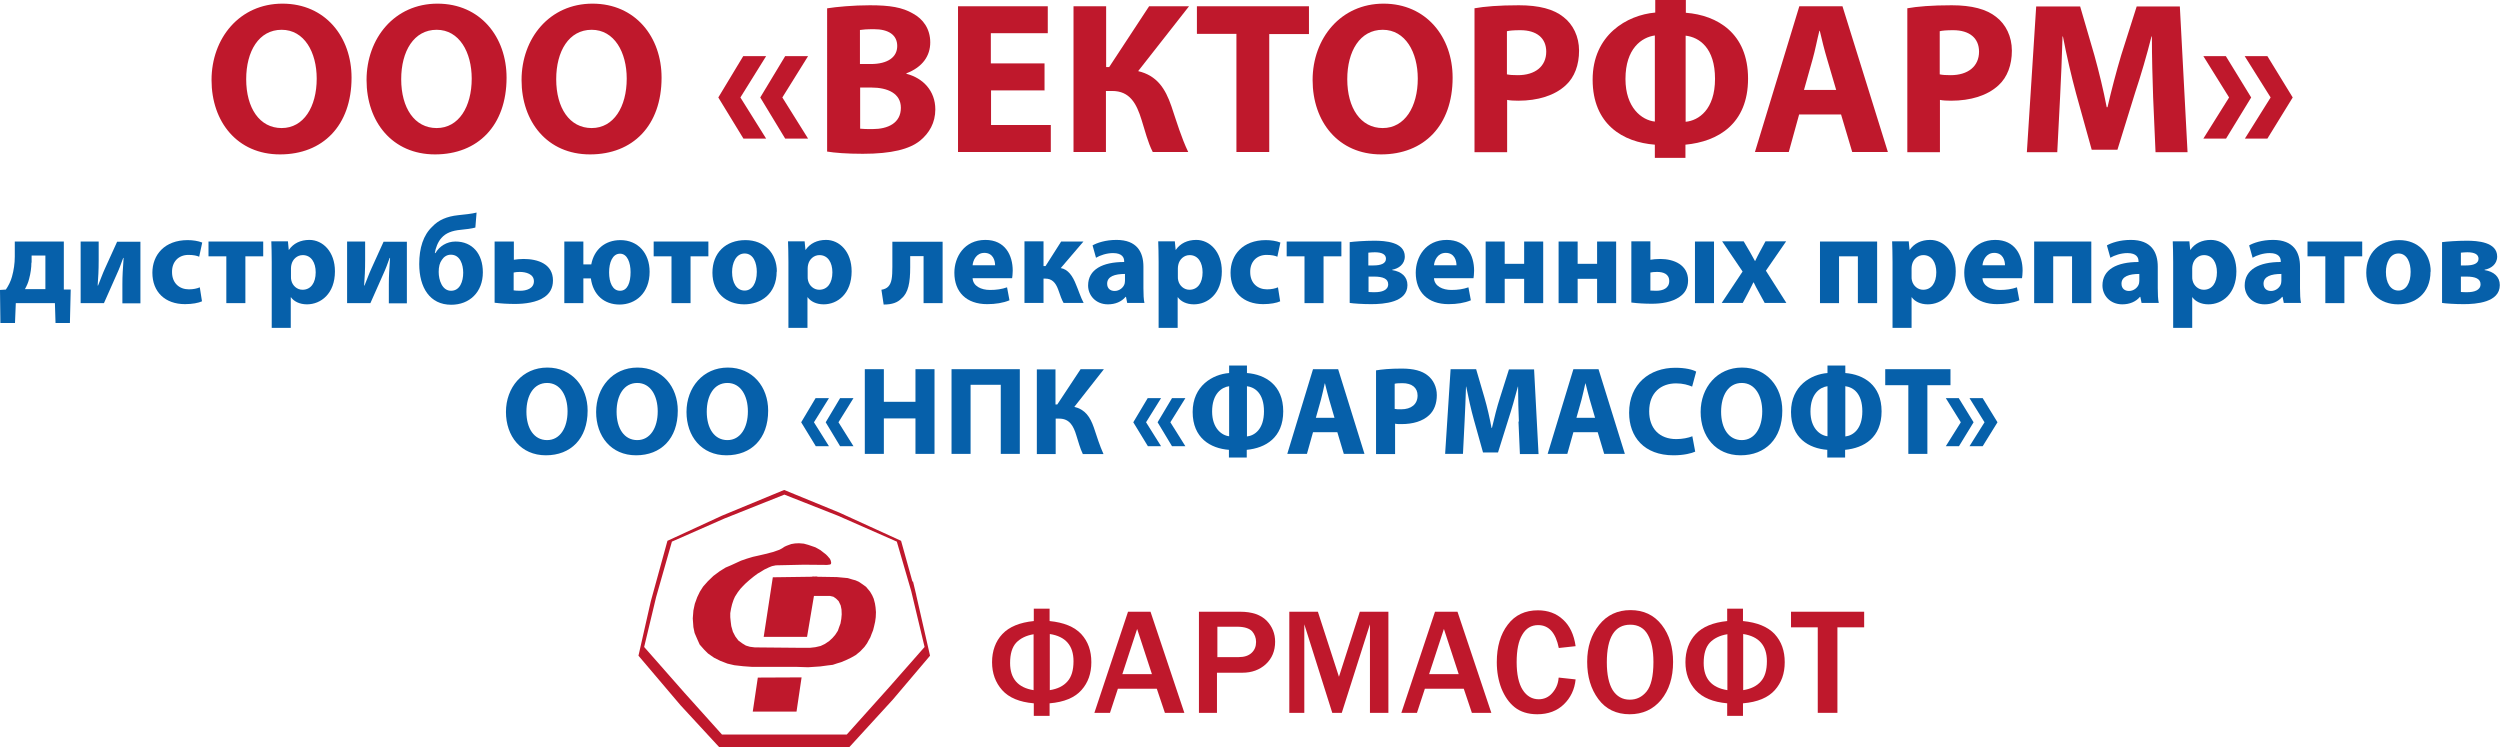 <?xml version="1.0" encoding="UTF-8"?> <svg xmlns="http://www.w3.org/2000/svg" id="_Слой_2" data-name="Слой 2" viewBox="0 0 123.38 36.89"><defs><style> .cls-1 { fill: #0660aa; } .cls-2 { fill: #bf182c; } </style></defs><g id="_Слой_1-2" data-name="Слой 1"><g><g><path class="cls-2" d="M17.35,3.83c0,2.37-1.42,3.79-3.53,3.79s-3.38-1.61-3.38-3.67S11.82.18,13.94.18s3.41,1.65,3.41,3.65ZM12.15,3.91c0,1.42.66,2.41,1.75,2.41s1.73-1.05,1.73-2.44c0-1.3-.61-2.41-1.73-2.41s-1.75,1.05-1.75,2.44Z"></path><path class="cls-2" d="M25,3.83c0,2.37-1.42,3.79-3.53,3.79s-3.38-1.61-3.38-3.67S19.47.18,21.59.18s3.41,1.65,3.41,3.65ZM19.8,3.91c0,1.42.66,2.41,1.75,2.41s1.73-1.05,1.73-2.44c0-1.3-.61-2.41-1.73-2.41s-1.75,1.05-1.75,2.44Z"></path><path class="cls-2" d="M32.65,3.83c0,2.37-1.42,3.79-3.53,3.79s-3.38-1.61-3.38-3.67S27.12.18,29.24.18s3.41,1.65,3.41,3.65ZM27.45,3.91c0,1.42.66,2.41,1.75,2.41s1.73-1.05,1.73-2.44c0-1.3-.61-2.41-1.73-2.41s-1.75,1.05-1.75,2.44Z"></path><path class="cls-2" d="M36.54,4.81l1.27,2.03h-1.12l-1.24-2.03,1.23-2.04h1.13l-1.27,2.04ZM38.61,4.81l1.27,2.03h-1.13l-1.23-2.03,1.23-2.04h1.13l-1.27,2.04Z"></path><path class="cls-2" d="M40.83.41c.43-.07,1.28-.15,2.1-.15.99,0,1.6.1,2.13.41.5.27.85.76.85,1.42s-.37,1.22-1.18,1.53v.02c.82.21,1.43.84,1.43,1.76,0,.66-.3,1.17-.75,1.54-.52.42-1.4.65-2.83.65-.8,0-1.4-.05-1.76-.11V.41ZM42.44,3.16h.53c.86,0,1.31-.35,1.31-.89s-.42-.83-1.15-.83c-.36,0-.57.02-.69.04v1.67ZM42.44,6.35c.16.02.35.02.63.02.74,0,1.39-.29,1.39-1.05,0-.71-.65-1-1.46-1h-.55v2.03Z"></path><path class="cls-2" d="M51.56,4.46h-2.65v1.71h2.95v1.33h-4.58V.31h4.43v1.33h-2.81v1.49h2.65v1.32Z"></path><path class="cls-2" d="M54.59.31v3h.15l1.97-3h1.97l-2.51,3.2c.93.22,1.34.86,1.64,1.73.26.77.49,1.55.83,2.26h-1.75c-.25-.49-.38-1.05-.55-1.58-.25-.81-.58-1.43-1.45-1.43h-.31v3.01h-1.6V.31h1.6Z"></path><path class="cls-2" d="M61.01,1.67h-1.94V.31h5.53v1.37h-1.96v5.82h-1.62V1.67Z"></path><path class="cls-2" d="M71.69,3.83c0,2.37-1.42,3.79-3.53,3.79s-3.38-1.61-3.38-3.67,1.39-3.77,3.5-3.77,3.41,1.65,3.41,3.65ZM66.49,3.91c0,1.42.66,2.41,1.75,2.41s1.73-1.05,1.73-2.44c0-1.3-.61-2.41-1.73-2.41s-1.75,1.05-1.75,2.44Z"></path><path class="cls-2" d="M72.76.41c.5-.09,1.21-.15,2.2-.15s1.72.19,2.2.58c.47.36.77.96.77,1.66s-.22,1.31-.66,1.71c-.55.51-1.38.76-2.34.76-.21,0-.41-.01-.55-.04v2.58h-1.61V.41ZM74.37,3.67c.14.03.3.04.54.04.86,0,1.4-.44,1.4-1.16,0-.66-.46-1.06-1.28-1.06-.32,0-.54.02-.66.05v2.12Z"></path><path class="cls-2" d="M83.2,0v.63c1.55.12,3.07,1.01,3.07,3.25s-1.49,3.11-3.09,3.26v.65h-1.51v-.65c-1.57-.12-3.07-1-3.07-3.21s1.7-3.19,3.09-3.31v-.63h1.51ZM81.67,1.75c-.64.09-1.45.63-1.45,2.15,0,1.41.8,2.03,1.45,2.1V1.75ZM83.19,6.01c.64-.06,1.45-.6,1.45-2.12s-.77-2.05-1.45-2.13v4.26Z"></path><path class="cls-2" d="M88.79,5.65l-.51,1.85h-1.67l2.19-7.19h2.13l2.24,7.19h-1.76l-.55-1.85h-2.06ZM90.62,4.44l-.45-1.53c-.13-.43-.26-.96-.36-1.39h-.02c-.11.43-.21.97-.33,1.39l-.43,1.53h1.59Z"></path><path class="cls-2" d="M94.12.41c.5-.09,1.21-.15,2.2-.15s1.72.19,2.2.58c.47.36.77.96.77,1.66s-.22,1.31-.66,1.71c-.55.51-1.38.76-2.34.76-.21,0-.41-.01-.55-.04v2.58h-1.61V.41ZM95.73,3.67c.14.03.3.04.54.04.86,0,1.4-.44,1.4-1.16,0-.66-.46-1.06-1.28-1.06-.32,0-.54.02-.66.05v2.12Z"></path><path class="cls-2" d="M106.26,4.75c-.03-.86-.06-1.91-.06-2.95h-.02c-.23.92-.53,1.94-.81,2.78l-.87,2.81h-1.27l-.77-2.77c-.23-.85-.47-1.88-.65-2.82h-.02c-.03.97-.07,2.08-.12,2.98l-.14,2.73h-1.5l.46-7.19h2.17l.7,2.4c.23.83.45,1.73.61,2.57h.04c.19-.83.44-1.78.68-2.58l.76-2.39h2.13l.38,7.19h-1.58l-.12-2.75Z"></path><path class="cls-2" d="M108.74,2.77h1.11l1.25,2.04-1.24,2.03h-1.12l1.27-2.03-1.27-2.04ZM110.78,2.77h1.12l1.25,2.04-1.25,2.03h-1.11l1.27-2.03-1.28-2.04Z"></path><path class="cls-1" d="M3.15,11.92v2.37h.34s-.04,1.65-.04,1.65h-.71l-.03-.98H.78l-.04.98H.02l-.02-1.63.29-.02c.13-.19.24-.41.3-.63.09-.32.14-.66.14-.99v-.75h2.42ZM1.55,12.96c0,.25-.04.53-.11.79-.04.18-.12.36-.21.52h1.01v-1.66h-.68v.35Z"></path><path class="cls-1" d="M4.87,11.92v.93c0,.48-.02.83-.05,1.24h.02c.14-.34.22-.58.35-.86l.59-1.3h1.15v3.04h-.89v-.93c0-.47.02-.67.06-1.31h-.02c-.12.33-.19.53-.32.81-.19.42-.42.95-.63,1.42h-1.15v-3.04h.89Z"></path><path class="cls-1" d="M9.97,14.87c-.17.08-.48.14-.84.14-.98,0-1.61-.6-1.61-1.55,0-.89.61-1.61,1.74-1.61.25,0,.52.04.72.12l-.15.7c-.11-.05-.28-.09-.53-.09-.5,0-.82.35-.81.85,0,.55.37.85.83.85.22,0,.4-.04.54-.1l.11.7Z"></path><path class="cls-1" d="M12.99,11.92v.73h-.88v2.31h-.94v-2.31h-.88v-.73h2.71Z"></path><path class="cls-1" d="M13.41,12.93c0-.4-.01-.73-.02-1.02h.82l.04.42h.01c.22-.32.57-.49,1.01-.49.66,0,1.26.58,1.26,1.55,0,1.11-.7,1.63-1.38,1.63-.37,0-.65-.15-.79-.35h-.01v1.51h-.94v-3.25ZM14.36,13.65c0,.07,0,.14.02.2.06.25.28.45.55.45.41,0,.65-.34.65-.86,0-.48-.22-.85-.64-.85-.27,0-.5.2-.56.48-.01.05-.02.11-.02.17v.42Z"></path><path class="cls-1" d="M18.02,11.92v.93c0,.48-.02.83-.05,1.24h.02c.14-.34.22-.58.35-.86l.59-1.3h1.15v3.04h-.89v-.93c0-.47.02-.67.06-1.31h-.02c-.12.33-.19.53-.32.81-.19.42-.42.95-.63,1.42h-1.15v-3.04h.89Z"></path><path class="cls-1" d="M23.46,11.23c-.17.05-.49.09-.71.11-.44.04-.75.16-.96.4-.18.19-.3.52-.33.75h.03c.19-.33.55-.57.99-.57.83,0,1.35.6,1.35,1.52,0,.98-.66,1.6-1.56,1.6-1.06,0-1.58-.85-1.58-2.01,0-.79.2-1.43.65-1.85.3-.32.71-.5,1.27-.56.29-.03.69-.07.91-.13l-.06.74ZM22.25,12.57c-.2,0-.35.11-.44.25-.11.15-.16.34-.16.6,0,.4.17.93.61.93s.6-.46.6-.89c0-.4-.15-.89-.61-.89Z"></path><path class="cls-1" d="M25.36,11.92v.9c.13-.02.31-.04.48-.04.71,0,1.45.25,1.45,1.06,0,.39-.17.65-.42.82-.38.27-.99.34-1.45.34-.35,0-.7-.02-1.01-.06v-3.02h.94ZM25.35,14.33c.09.01.17.02.32.02.31,0,.68-.11.68-.47s-.4-.46-.7-.46c-.12,0-.21.01-.3.03v.88Z"></path><path class="cls-1" d="M28.79,11.92v1.13h.39c.14-.74.68-1.2,1.44-1.2.86,0,1.44.64,1.44,1.56,0,1.07-.71,1.62-1.48,1.62s-1.31-.48-1.42-1.29h-.37v1.22h-.94v-3.04h.94ZM31.12,13.43c0-.47-.16-.91-.52-.91-.38,0-.54.45-.54.92,0,.5.17.91.54.91s.52-.4.52-.92Z"></path><path class="cls-1" d="M34.96,11.92v.73h-.88v2.31h-.94v-2.31h-.88v-.73h2.71Z"></path><path class="cls-1" d="M38.33,13.4c0,1.11-.79,1.62-1.6,1.62-.89,0-1.57-.58-1.57-1.56s.65-1.61,1.63-1.61c.93,0,1.55.64,1.55,1.56ZM36.13,13.43c0,.52.22.91.62.91.37,0,.6-.37.6-.92,0-.45-.17-.91-.6-.91s-.62.47-.62.91Z"></path><path class="cls-1" d="M38.91,12.93c0-.4-.01-.73-.02-1.02h.82l.04.42h.01c.22-.32.57-.49,1.01-.49.66,0,1.26.58,1.26,1.55,0,1.11-.7,1.63-1.38,1.63-.37,0-.65-.15-.79-.35h-.01v1.51h-.94v-3.25ZM39.86,13.65c0,.07,0,.14.02.2.06.25.28.45.55.45.41,0,.65-.34.65-.86,0-.48-.22-.85-.64-.85-.27,0-.5.2-.56.48-.01.05-.02.11-.02.17v.42Z"></path><path class="cls-1" d="M46.52,11.92v3.04h-.94v-2.32h-.66v.56c0,.74-.09,1.25-.43,1.53-.19.2-.46.3-.88.3l-.11-.73c.14-.02.27-.08.34-.16.17-.18.2-.47.2-.97v-1.24h2.48Z"></path><path class="cls-1" d="M48,13.73c.02.39.42.58.86.58.32,0,.58-.04.84-.13l.12.64c-.31.13-.69.19-1.1.19-1.03,0-1.62-.6-1.62-1.55,0-.77.48-1.62,1.53-1.62.98,0,1.35.76,1.35,1.52,0,.16-.02.3-.03.37h-1.96ZM49.11,13.09c0-.23-.1-.61-.53-.61-.4,0-.56.37-.58.61h1.12Z"></path><path class="cls-1" d="M51.5,11.92v1.21h.1l.77-1.21h1.1l-1.12,1.31c.36.06.59.39.76.83.11.25.22.61.37.89h-.99c-.08-.13-.16-.35-.27-.67-.13-.35-.32-.53-.63-.53h-.09v1.2h-.94v-3.04h.94Z"></path><path class="cls-1" d="M56.43,14.22c0,.29.01.56.05.73h-.85l-.06-.3h-.02c-.2.24-.51.37-.87.37-.61,0-.98-.45-.98-.93,0-.79.71-1.16,1.78-1.16v-.04c0-.17-.09-.4-.55-.4-.31,0-.64.11-.84.23l-.17-.61c.21-.12.63-.27,1.18-.27,1.01,0,1.33.6,1.33,1.32v1.06ZM55.52,13.52c-.5,0-.88.12-.88.48,0,.24.16.36.37.36.23,0,.43-.16.49-.35.01-.05.02-.11.02-.16v-.33Z"></path><path class="cls-1" d="M57.18,12.93c0-.4-.01-.73-.02-1.02h.82l.04.42h.01c.22-.32.57-.49,1.01-.49.66,0,1.26.58,1.26,1.55,0,1.11-.7,1.63-1.38,1.63-.37,0-.65-.15-.79-.35h-.01v1.51h-.94v-3.25ZM58.13,13.65c0,.07,0,.14.02.2.06.25.28.45.55.45.41,0,.65-.34.65-.86,0-.48-.22-.85-.64-.85-.27,0-.5.2-.56.48-.01.05-.02.11-.02.17v.42Z"></path><path class="cls-1" d="M63.18,14.87c-.17.08-.48.14-.84.14-.98,0-1.61-.6-1.61-1.55,0-.89.61-1.61,1.74-1.61.25,0,.52.04.72.12l-.15.7c-.11-.05-.28-.09-.53-.09-.5,0-.82.35-.81.85,0,.55.37.85.83.85.22,0,.4-.04.54-.1l.11.7Z"></path><path class="cls-1" d="M66.2,11.92v.73h-.88v2.31h-.94v-2.31h-.88v-.73h2.71Z"></path><path class="cls-1" d="M66.61,11.95c.23-.03.75-.07,1.22-.07.52,0,1.5.06,1.5.78,0,.39-.32.6-.62.65v.02c.45.07.75.32.75.74,0,.86-1.17.94-1.79.94-.42,0-.87-.03-1.06-.06v-2.99ZM67.54,14.41c.1.01.17.01.32.01.32,0,.65-.09.65-.39,0-.27-.25-.38-.7-.38h-.27v.76ZM67.54,13.1h.24c.38,0,.62-.1.62-.33,0-.2-.17-.32-.55-.32-.12,0-.21.01-.32.02v.63Z"></path><path class="cls-1" d="M70.77,13.73c.02.39.42.58.86.58.32,0,.58-.04.84-.13l.12.64c-.31.13-.69.19-1.1.19-1.03,0-1.62-.6-1.62-1.55,0-.77.48-1.62,1.53-1.62.98,0,1.35.76,1.35,1.52,0,.16-.02.3-.03.37h-1.96ZM71.88,13.09c0-.23-.1-.61-.53-.61-.4,0-.56.37-.58.61h1.12Z"></path><path class="cls-1" d="M74.26,11.92v1.1h.96v-1.1h.94v3.04h-.94v-1.2h-.96v1.2h-.94v-3.04h.94Z"></path><path class="cls-1" d="M77.86,11.92v1.1h.96v-1.1h.94v3.04h-.94v-1.2h-.96v1.2h-.94v-3.04h.94Z"></path><path class="cls-1" d="M81.45,11.92v.9c.12-.02.29-.04.49-.04.67,0,1.37.29,1.37,1.06,0,.39-.17.64-.42.81-.38.27-.92.34-1.37.34-.35,0-.7-.02-1.01-.06v-3.02h.94ZM81.45,14.34c.08,0,.17.01.29.01.32,0,.64-.12.64-.48s-.31-.45-.6-.45c-.15,0-.24.01-.33.03v.89ZM84.59,11.92v3.04h-.94v-3.04h.94Z"></path><path class="cls-1" d="M86.06,11.92l.3.51c.09.16.17.3.25.45h.01c.08-.17.16-.32.24-.47l.27-.5h1.02l-1,1.45,1.01,1.59h-1.07l-.3-.55c-.09-.15-.16-.3-.24-.46h-.02c-.07.16-.16.31-.23.46l-.29.55h-1.04l1.03-1.55-1.01-1.49h1.06Z"></path><path class="cls-1" d="M92.64,11.92v3.04h-.95v-2.31h-.93v2.31h-.94v-3.04h2.82Z"></path><path class="cls-1" d="M93.4,12.93c0-.4-.01-.73-.02-1.02h.82l.04.42h.01c.22-.32.57-.49,1.01-.49.66,0,1.26.58,1.26,1.55,0,1.11-.7,1.63-1.38,1.63-.37,0-.65-.15-.79-.35h-.01v1.51h-.94v-3.25ZM94.34,13.65c0,.07,0,.14.02.2.06.25.28.45.55.45.41,0,.65-.34.65-.86,0-.48-.22-.85-.64-.85-.27,0-.5.2-.56.48-.01.05-.02.11-.02.17v.42Z"></path><path class="cls-1" d="M97.84,13.73c.02.39.42.58.86.58.32,0,.58-.04.84-.13l.12.64c-.31.13-.69.19-1.1.19-1.03,0-1.62-.6-1.62-1.55,0-.77.48-1.62,1.53-1.62.98,0,1.35.76,1.35,1.52,0,.16-.02.3-.03.37h-1.96ZM98.95,13.09c0-.23-.1-.61-.53-.61-.4,0-.56.37-.58.61h1.12Z"></path><path class="cls-1" d="M103.21,11.92v3.04h-.95v-2.31h-.93v2.31h-.94v-3.04h2.82Z"></path><path class="cls-1" d="M106.49,14.22c0,.29.01.56.05.73h-.85l-.06-.3h-.02c-.2.24-.51.37-.87.37-.61,0-.98-.45-.98-.93,0-.79.71-1.16,1.78-1.16v-.04c0-.17-.09-.4-.55-.4-.31,0-.64.11-.84.23l-.17-.61c.21-.12.63-.27,1.18-.27,1.01,0,1.33.6,1.33,1.32v1.06ZM105.58,13.52c-.5,0-.88.12-.88.48,0,.24.16.36.37.36.23,0,.43-.16.49-.35.01-.05.02-.11.02-.16v-.33Z"></path><path class="cls-1" d="M107.25,12.93c0-.4-.01-.73-.02-1.02h.82l.04.42h.01c.22-.32.57-.49,1.01-.49.66,0,1.26.58,1.26,1.55,0,1.11-.7,1.63-1.38,1.63-.37,0-.65-.15-.79-.35h-.01v1.51h-.94v-3.25ZM108.19,13.65c0,.07,0,.14.02.2.06.25.28.45.55.45.41,0,.65-.34.65-.86,0-.48-.22-.85-.64-.85-.27,0-.5.2-.56.48-.01.05-.02.11-.02.17v.42Z"></path><path class="cls-1" d="M113.51,14.22c0,.29.01.56.05.73h-.85l-.06-.3h-.02c-.2.24-.51.37-.87.37-.61,0-.98-.45-.98-.93,0-.79.71-1.16,1.78-1.16v-.04c0-.17-.09-.4-.55-.4-.31,0-.64.11-.84.23l-.17-.61c.21-.12.63-.27,1.18-.27,1.01,0,1.33.6,1.33,1.32v1.06ZM112.59,13.52c-.5,0-.88.12-.88.48,0,.24.16.36.37.36.23,0,.43-.16.49-.35.01-.05.02-.11.02-.16v-.33Z"></path><path class="cls-1" d="M116.58,11.92v.73h-.88v2.31h-.94v-2.31h-.88v-.73h2.71Z"></path><path class="cls-1" d="M119.95,13.4c0,1.11-.79,1.62-1.6,1.62-.89,0-1.57-.58-1.57-1.56s.65-1.61,1.63-1.61c.92,0,1.55.64,1.55,1.56ZM117.75,13.43c0,.52.22.91.62.91.37,0,.6-.37.6-.92,0-.45-.17-.91-.6-.91s-.62.47-.62.91Z"></path><path class="cls-1" d="M120.52,11.95c.23-.03.75-.07,1.22-.07.52,0,1.5.06,1.5.78,0,.39-.32.6-.62.65v.02c.45.07.75.32.75.74,0,.86-1.17.94-1.79.94-.42,0-.87-.03-1.06-.06v-2.99ZM121.45,14.41c.1.01.17.01.32.01.32,0,.65-.09.65-.39,0-.27-.25-.38-.7-.38h-.27v.76ZM121.46,13.1h.24c.38,0,.62-.1.62-.33,0-.2-.17-.32-.55-.32-.12,0-.21.01-.32.02v.63Z"></path><path class="cls-1" d="M29,20.27c0,1.38-.83,2.2-2.06,2.2s-1.97-.94-1.97-2.14.81-2.19,2.04-2.19,1.99.96,1.99,2.12ZM25.98,20.32c0,.83.38,1.4,1.02,1.4s1.01-.61,1.01-1.42c0-.76-.35-1.4-1.01-1.4s-1.02.61-1.02,1.42Z"></path><path class="cls-1" d="M33.45,20.27c0,1.38-.83,2.2-2.06,2.2s-1.97-.94-1.97-2.14.81-2.19,2.04-2.19,1.99.96,1.99,2.12ZM30.43,20.32c0,.83.38,1.4,1.02,1.4s1.01-.61,1.01-1.42c0-.76-.35-1.4-1.01-1.4s-1.02.61-1.02,1.42Z"></path><path class="cls-1" d="M37.91,20.27c0,1.38-.83,2.2-2.06,2.2s-1.97-.94-1.97-2.14.81-2.19,2.04-2.19,1.99.96,1.99,2.12ZM34.88,20.32c0,.83.38,1.4,1.02,1.4s1.01-.61,1.01-1.42c0-.76-.35-1.4-1.01-1.4s-1.02.61-1.02,1.42Z"></path><path class="cls-1" d="M40.17,20.84l.74,1.18h-.65l-.72-1.18.71-1.19h.66l-.74,1.19ZM41.38,20.84l.74,1.18h-.66l-.71-1.18.71-1.19h.66l-.74,1.19Z"></path><path class="cls-1" d="M43.62,18.22v1.61h1.56v-1.61h.94v4.18h-.94v-1.75h-1.56v1.75h-.94v-4.18h.94Z"></path><path class="cls-1" d="M50.33,18.22v4.18h-.94v-3.41h-1.49v3.41h-.94v-4.18h3.38Z"></path><path class="cls-1" d="M52.09,18.22v1.74h.09l1.15-1.74h1.15l-1.46,1.86c.54.13.78.5.96,1.01.15.45.29.9.48,1.32h-1.02c-.14-.29-.22-.61-.32-.92-.14-.47-.34-.83-.84-.83h-.18v1.75h-.93v-4.18h.93Z"></path><path class="cls-1" d="M56.56,20.84l.74,1.18h-.65l-.72-1.18.71-1.19h.66l-.74,1.19ZM57.76,20.84l.74,1.18h-.66l-.71-1.18.71-1.19h.66l-.74,1.19Z"></path><path class="cls-1" d="M61.54,18.04v.37c.9.07,1.79.59,1.79,1.89s-.87,1.81-1.8,1.9v.38h-.88v-.38c-.91-.07-1.79-.58-1.79-1.87s.99-1.86,1.8-1.92v-.37h.88ZM60.66,19.06c-.37.05-.84.37-.84,1.25,0,.82.47,1.18.84,1.22v-2.48ZM61.54,21.54c.37-.04.84-.35.84-1.24s-.45-1.19-.84-1.24v2.48Z"></path><path class="cls-1" d="M64.8,21.33l-.3,1.07h-.97l1.27-4.18h1.24l1.3,4.18h-1.02l-.32-1.07h-1.2ZM65.86,20.62l-.26-.89c-.07-.25-.15-.56-.21-.81h-.01c-.06.25-.12.56-.19.81l-.25.89h.93Z"></path><path class="cls-1" d="M67.9,18.28c.29-.05.7-.09,1.28-.09s1,.11,1.28.34c.27.21.45.56.45.97s-.13.76-.38.99c-.32.3-.8.44-1.36.44-.12,0-.24,0-.32-.02v1.5h-.94v-4.13ZM68.83,20.18c.08.02.17.02.32.02.5,0,.81-.25.81-.68,0-.38-.27-.61-.75-.61-.19,0-.32.01-.38.03v1.24Z"></path><path class="cls-1" d="M74.96,20.8c-.02-.5-.04-1.11-.04-1.72h-.01c-.14.53-.31,1.13-.47,1.62l-.51,1.63h-.74l-.45-1.61c-.14-.5-.27-1.09-.38-1.64h-.01c-.02.56-.04,1.21-.07,1.73l-.08,1.59h-.88l.27-4.18h1.26l.41,1.4c.14.48.26,1.01.35,1.5h.02c.11-.48.25-1.04.4-1.5l.44-1.39h1.24l.22,4.18h-.92l-.07-1.6Z"></path><path class="cls-1" d="M77.65,21.33l-.3,1.07h-.97l1.27-4.18h1.24l1.3,4.18h-1.02l-.32-1.07h-1.2ZM78.72,20.62l-.26-.89c-.07-.25-.15-.56-.21-.81h-.01c-.06.25-.12.56-.19.81l-.25.89h.93Z"></path><path class="cls-1" d="M83.66,22.29c-.17.08-.56.18-1.07.18-1.45,0-2.19-.91-2.19-2.1,0-1.43,1.02-2.22,2.28-2.22.49,0,.86.09,1.03.19l-.2.74c-.19-.08-.45-.16-.79-.16-.74,0-1.33.45-1.33,1.38,0,.84.5,1.37,1.34,1.37.29,0,.6-.06.79-.14l.14.75Z"></path><path class="cls-1" d="M87.96,20.27c0,1.38-.83,2.2-2.06,2.2s-1.97-.94-1.97-2.14.81-2.19,2.04-2.19,1.99.96,1.99,2.12ZM84.94,20.32c0,.83.38,1.4,1.02,1.4s1.01-.61,1.01-1.42c0-.76-.35-1.4-1.01-1.4s-1.02.61-1.02,1.42Z"></path><path class="cls-1" d="M91.07,18.04v.37c.9.07,1.79.59,1.79,1.89s-.87,1.81-1.8,1.9v.38h-.88v-.38c-.91-.07-1.79-.58-1.79-1.87s.99-1.86,1.8-1.92v-.37h.88ZM90.19,19.06c-.37.05-.84.37-.84,1.25,0,.82.47,1.18.84,1.22v-2.48ZM91.07,21.54c.37-.04.84-.35.84-1.24s-.45-1.19-.84-1.24v2.48Z"></path><path class="cls-1" d="M94.17,19.01h-1.13v-.79h3.22v.79h-1.14v3.39h-.94v-3.39Z"></path><path class="cls-1" d="M96.02,19.65h.65l.73,1.19-.72,1.18h-.65l.74-1.18-.74-1.19ZM97.2,19.65h.65l.73,1.19-.73,1.18h-.65l.74-1.18-.74-1.19Z"></path></g><g><path class="cls-2" d="M51.81,34.06c.38-.06.67-.2.87-.43.2-.22.3-.55.3-1,0-.77-.39-1.22-1.17-1.34v2.77h0ZM51.02,31.3c-.38.06-.67.21-.87.42-.2.22-.3.55-.3,1,0,.77.39,1.22,1.16,1.34v-2.77h0ZM51.02,34.71c-.71-.06-1.23-.28-1.56-.65-.33-.37-.5-.83-.5-1.38s.17-1.03.51-1.39c.34-.36.86-.57,1.55-.64v-.61h.78v.61c.7.07,1.22.28,1.56.64.34.37.5.83.5,1.39s-.16,1.01-.49,1.38c-.33.37-.85.59-1.57.65v.62h-.78v-.62h0Z"></path><path class="cls-2" d="M56.85,33.27l-.73-2.23-.73,2.23h1.45ZM58.45,35.18h-.96l-.4-1.19h-1.92l-.39,1.19h-.77l1.66-4.99h1.11l1.67,4.99h0Z"></path><path class="cls-2" d="M60.07,32.43h1.06c.28,0,.49-.07.64-.21.15-.14.22-.32.22-.54,0-.2-.07-.38-.2-.53-.14-.14-.38-.22-.73-.22h-.98v1.49h0ZM60.07,35.18h-.9v-4.99h2.04c.58,0,1.01.15,1.3.44.28.29.42.64.42,1.04,0,.45-.15.82-.46,1.11-.31.28-.69.42-1.16.42h-1.25v1.98h0Z"></path><polygon class="cls-2" points="68.52 35.18 67.61 35.18 67.61 30.81 66.22 35.18 65.75 35.18 64.37 30.81 64.37 35.18 63.63 35.18 63.63 30.19 65.04 30.19 66.08 33.4 67.11 30.19 68.52 30.19 68.52 35.18 68.52 35.18 68.52 35.18"></polygon><path class="cls-2" d="M71.99,33.27l-.73-2.23-.73,2.23h1.45ZM73.6,35.18h-.96l-.4-1.19h-1.92l-.39,1.19h-.77l1.66-4.99h1.11l1.67,4.99h0Z"></path><path class="cls-2" d="M76.93,33.44l.83.09c-.05.5-.25.91-.58,1.23-.33.32-.77.49-1.31.49-.46,0-.83-.12-1.11-.34-.29-.23-.5-.54-.66-.93-.15-.39-.23-.82-.23-1.3,0-.76.18-1.38.54-1.85.36-.48.86-.71,1.49-.71.49,0,.91.15,1.24.46.33.3.54.74.62,1.31l-.83.09c-.15-.75-.49-1.13-1.02-1.13-.34,0-.6.16-.78.47-.19.31-.28.77-.28,1.36s.1,1.06.3,1.37c.2.31.47.46.79.46.26,0,.49-.1.67-.31.18-.21.29-.45.31-.74h0Z"></path><path class="cls-2" d="M80.44,34.53c.32,0,.6-.13.82-.4.22-.27.34-.75.34-1.46,0-.57-.09-1.02-.28-1.35-.18-.32-.47-.49-.86-.49-.77,0-1.16.62-1.16,1.86,0,.6.1,1.06.29,1.37.2.31.48.47.84.47h0ZM80.43,35.25c-.66,0-1.18-.25-1.55-.75-.37-.5-.55-1.11-.55-1.84s.2-1.34.59-1.82c.39-.49.91-.73,1.55-.73s1.16.24,1.54.73c.38.49.56,1.1.56,1.83,0,.77-.2,1.39-.59,1.87-.39.47-.91.71-1.56.71h0Z"></path><path class="cls-2" d="M86.03,34.06c.38-.06.67-.2.87-.43.2-.22.3-.55.3-1,0-.77-.39-1.22-1.17-1.34v2.77h0ZM85.25,31.3c-.38.06-.67.21-.87.42-.2.22-.3.55-.3,1,0,.77.39,1.22,1.17,1.34v-2.77h0ZM85.25,34.71c-.71-.06-1.23-.28-1.57-.65-.33-.37-.5-.83-.5-1.38s.17-1.03.51-1.39c.34-.36.86-.57,1.55-.64v-.61h.78v.61c.7.07,1.22.28,1.56.64.34.37.5.83.5,1.39s-.16,1.01-.49,1.38c-.33.37-.85.59-1.57.65v.62h-.78v-.62h0Z"></path><polygon class="cls-2" points="90.68 35.18 89.71 35.18 89.71 30.96 88.39 30.96 88.39 30.19 92 30.19 92 30.96 90.68 30.96 90.68 35.18 90.68 35.18 90.68 35.18"></polygon><polygon class="cls-2" points="38.14 28.49 40.33 28.46 39.83 31.43 37.69 31.43 38.14 28.49 38.14 28.49 38.14 28.49"></polygon><polygon class="cls-2" points="40 29.41 40.09 28.46 41.3 28.48 41.84 28.53 42.07 28.6 42.22 28.64 42.38 28.71 42.56 28.83 42.74 28.96 42.94 29.2 43.05 29.39 43.12 29.55 43.18 29.78 43.21 29.97 43.23 30.21 43.22 30.46 43.19 30.68 43.14 30.9 43.09 31.1 43.01 31.3 42.95 31.46 42.87 31.6 42.79 31.75 42.66 31.93 42.45 32.15 42.23 32.33 42 32.46 41.75 32.58 41.51 32.68 41.31 32.74 41.1 32.81 40.85 32.84 40.48 32.89 39.88 32.93 39.27 32.91 37.1 32.91 36.68 32.88 36.24 32.83 35.9 32.75 35.54 32.61 35.24 32.46 34.94 32.25 34.75 32.06 34.53 31.81 34.41 31.54 34.28 31.24 34.22 30.95 34.19 30.52 34.22 30.13 34.29 29.8 34.41 29.47 34.54 29.2 34.7 28.95 34.93 28.69 35.21 28.42 35.52 28.19 35.81 28.01 36.07 27.9 36.31 27.79 36.57 27.67 36.86 27.57 37.16 27.48 37.43 27.42 37.73 27.35 38.16 27.24 38.47 27.13 38.6 27.06 38.72 26.98 38.83 26.93 39.05 26.85 39.23 26.82 39.43 26.81 39.67 26.83 39.89 26.89 40.24 27.01 40.35 27.07 40.49 27.15 40.63 27.26 40.76 27.36 40.84 27.44 40.9 27.51 40.96 27.58 41 27.67 41.01 27.72 41.02 27.77 41.01 27.83 40.97 27.86 40.82 27.88 39.67 27.87 38.29 27.9 38.1 27.94 37.95 28 37.72 28.11 37.56 28.21 37.39 28.31 37.2 28.45 36.98 28.63 36.8 28.79 36.67 28.92 36.54 29.06 36.41 29.23 36.27 29.45 36.2 29.61 36.13 29.82 36.08 30.03 36.04 30.26 36.04 30.46 36.06 30.66 36.09 30.9 36.17 31.18 36.29 31.41 36.44 31.61 36.63 31.75 36.81 31.86 37.01 31.92 37.25 31.95 39.43 31.97 39.74 31.97 39.98 31.97 40.24 31.94 40.5 31.88 40.71 31.78 40.93 31.63 41.09 31.48 41.22 31.33 41.35 31.13 41.42 30.93 41.48 30.77 41.52 30.54 41.54 30.32 41.53 30.08 41.49 29.88 41.39 29.67 41.26 29.54 41.13 29.45 40.96 29.41 40 29.41 40 29.41 40 29.41"></polygon><polygon class="cls-2" points="37.4 33.44 39.56 33.43 39.31 35.12 37.15 35.12 37.4 33.44 37.4 33.44 37.4 33.44"></polygon><path class="cls-2" d="M43.87,33.93l-2.08,2.32h-6.16l-1.86-2.07-1.98-2.25.59-2.46.78-2.74,2.59-1.14,2.96-1.18,2.64,1.04,2.91,1.28.71,2.44.66,2.76-1.76,2h0ZM45.22,29.37l-.16-.67h-.03l-.56-2.01-3.04-1.39-2.73-1.12-3.07,1.27-2.69,1.24-.82,2.98-.61,2.69,2.08,2.45,1.92,2.08h6.39l2.16-2.36,1.84-2.17-.68-2.98h0Z"></path></g></g></g></svg> 
